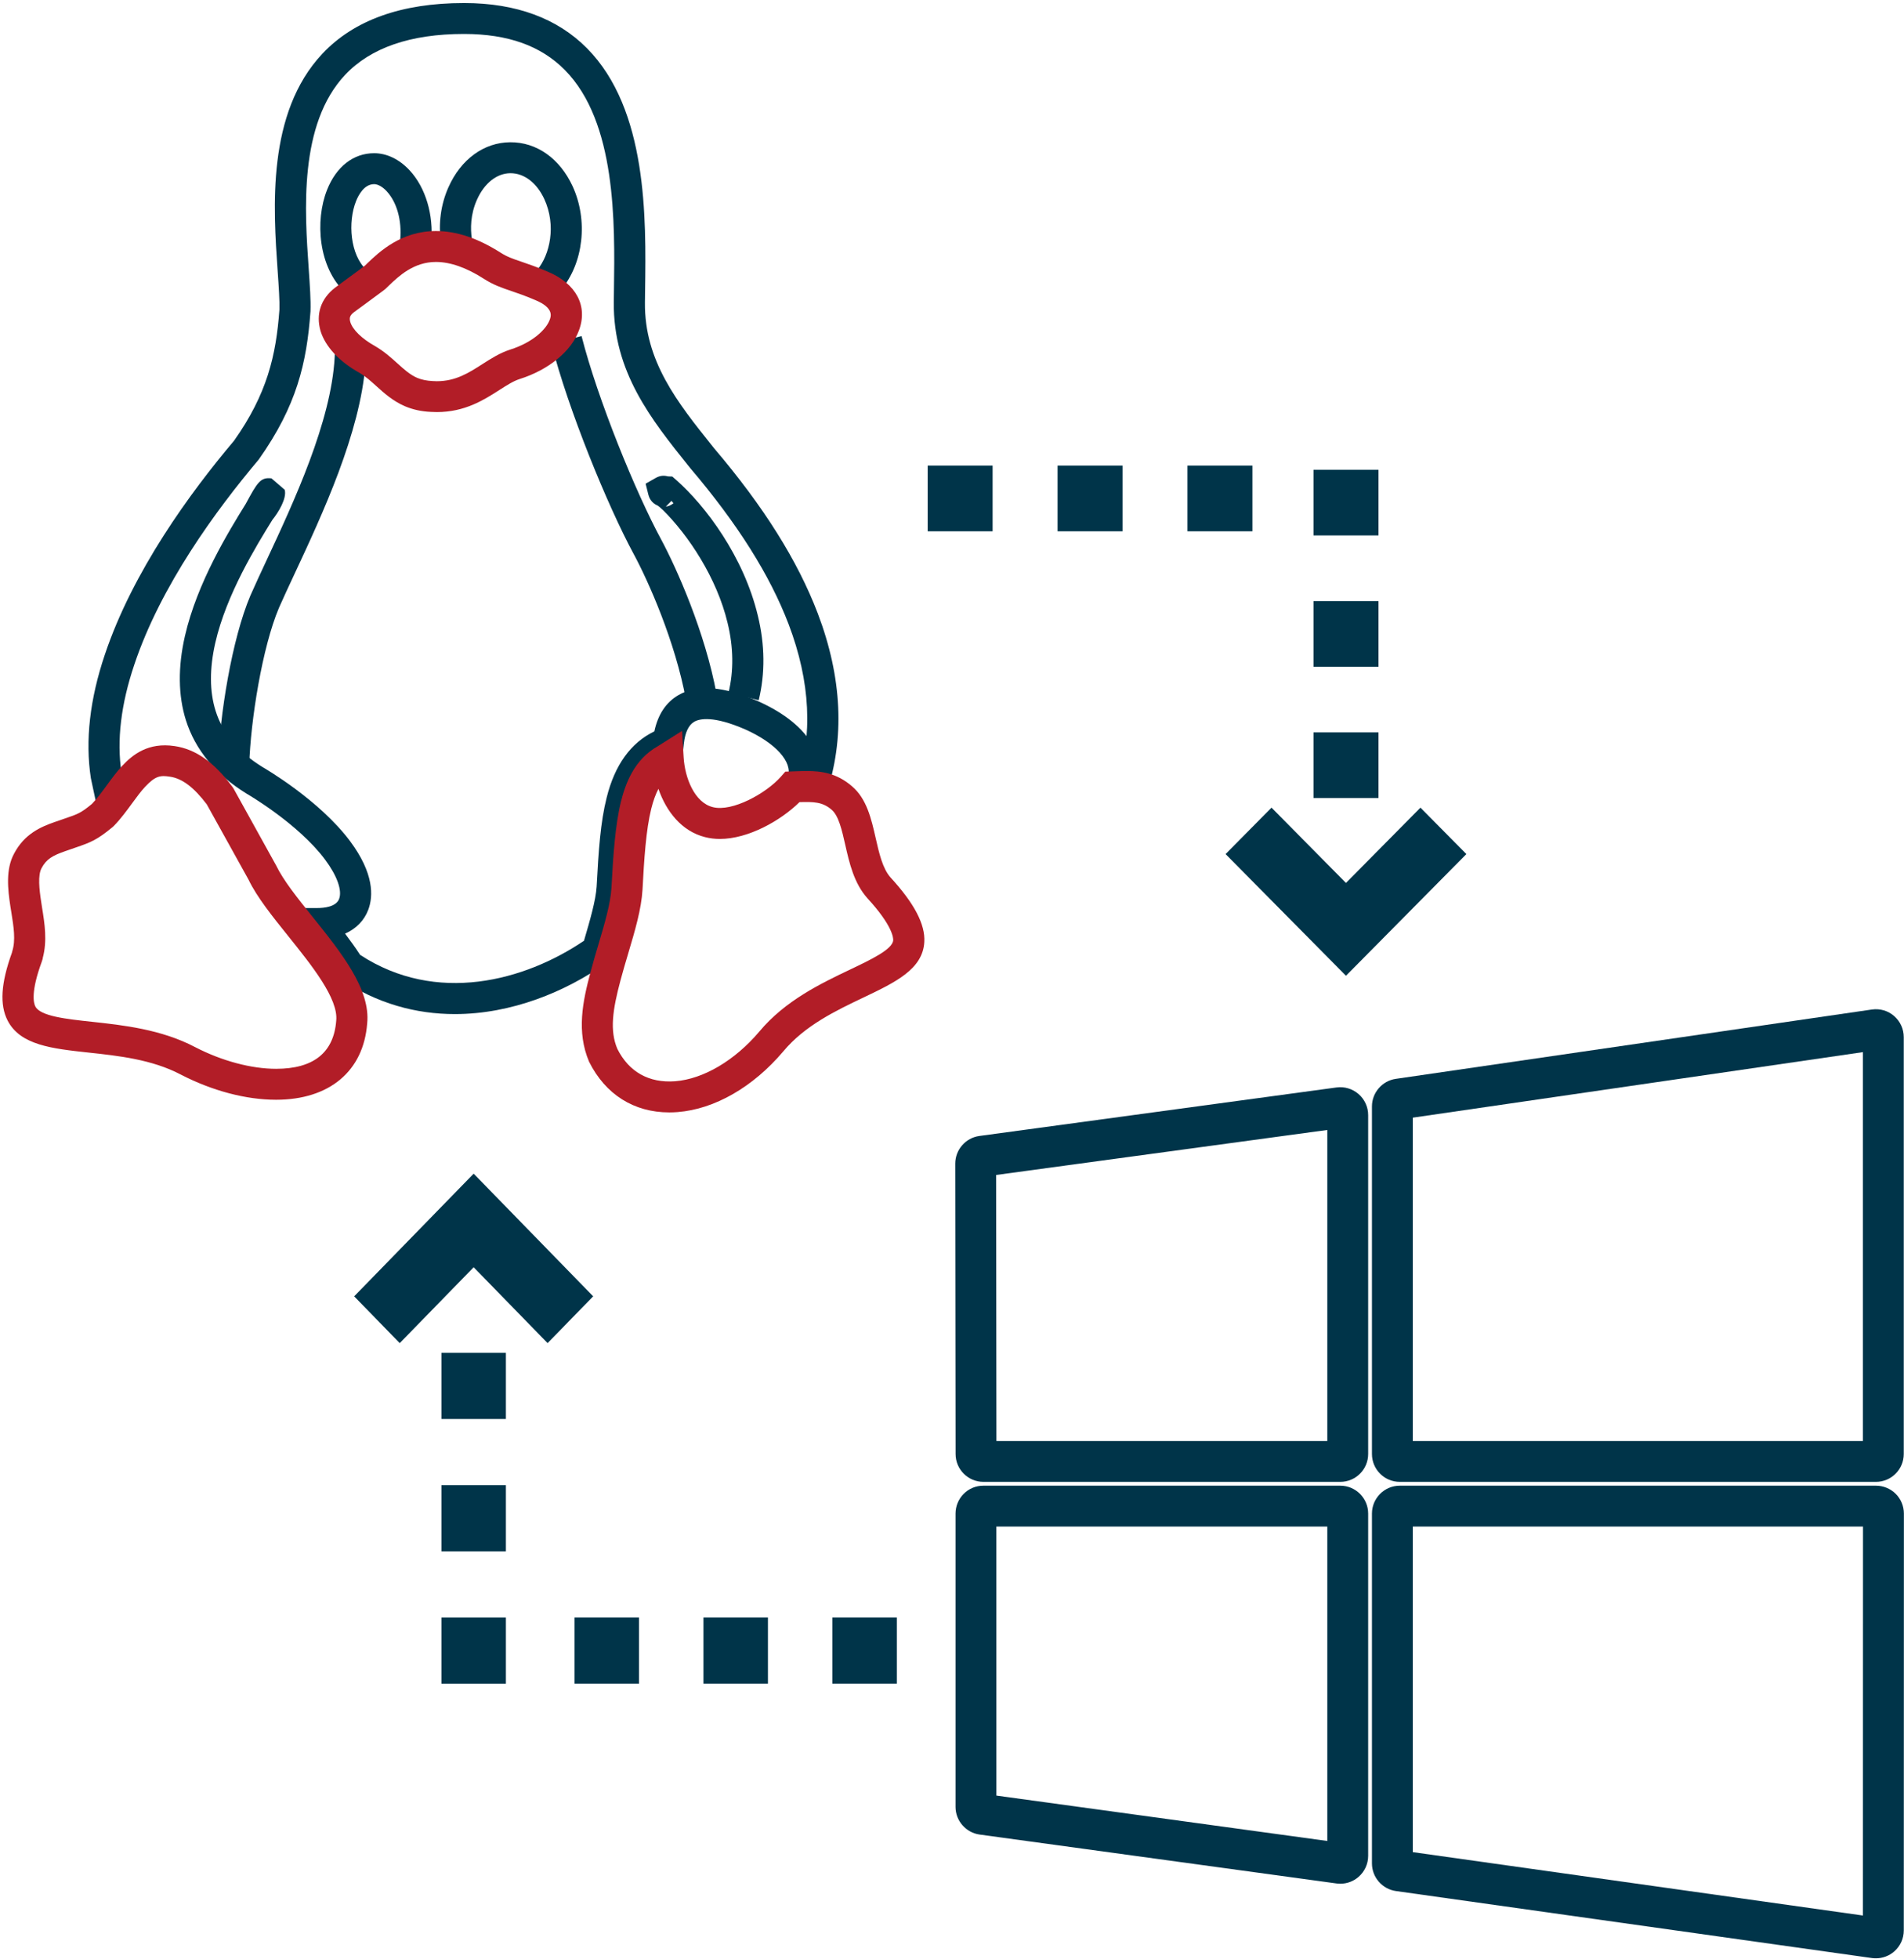 <?xml version="1.0" encoding="UTF-8"?>
<svg width="70px" height="72px" viewBox="0 0 70 72" version="1.1" xmlns="http://www.w3.org/2000/svg" xmlns:xlink="http://www.w3.org/1999/xlink">
    <!-- Generator: Sketch 49.1 (51147) - http://www.bohemiancoding.com/sketch -->
    <title>win-lnx</title>
    <desc>Created with Sketch.</desc>
    <defs></defs>
    <g id="Page-1" stroke="none" stroke-width="1" fill="none" fill-rule="evenodd">
        <g id="Desktop-HD" transform="translate(-1031, -411)" fill-rule="nonzero">
            <g id="win-lnx" transform="translate(1031, 411)">
                <g id="Group">
                    <path d="M3.545,29.554 L3.34,28.594 C3.128,27.207 3.303,25.692 3.853,24.06 C4.882,20.986 7.005,18.087 8.605,16.195 C9.821,14.473 10.149,13.07 10.273,11.379 C10.284,11.046 10.248,10.54 10.208,9.957 C10.046,7.646 9.802,4.153 11.854,1.972 C13.016,0.738 14.764,0.112 17.051,0.112 C17.06,0.112 17.067,0.112 17.076,0.112 C18.974,0.114 20.489,0.673 21.579,1.772 C23.81,4.022 23.754,8.018 23.717,10.662 L23.711,11.117 C23.689,13.269 24.907,14.79 26.196,16.4 L26.257,16.476 C28.077,18.616 29.325,20.603 30.064,22.538 C30.964,24.904 31.067,27.147 30.368,29.205 L29.283,28.842 C29.895,27.039 29.797,25.053 28.994,22.94 C28.302,21.127 27.117,19.249 25.372,17.196 L25.301,17.108 C23.944,15.414 22.54,13.662 22.566,11.105 L22.572,10.646 C22.607,8.191 22.66,4.481 20.764,2.57 C19.885,1.682 18.678,1.251 17.074,1.248 C17.067,1.248 17.06,1.248 17.051,1.248 C15.095,1.248 13.628,1.754 12.69,2.749 C10.978,4.568 11.202,7.764 11.35,9.879 C11.392,10.494 11.43,11.026 11.415,11.441 C11.276,13.347 10.909,14.913 9.511,16.888 C7.946,18.743 5.911,21.516 4.939,24.42 C4.446,25.88 4.287,27.216 4.466,28.39 L4.665,29.318 L3.545,29.554 Z" id="Shape" fill="#003449"></path>
                    <path d="M20.628,10.651 L19.747,9.925 C20.218,9.363 20.458,8.287 20.011,7.315 C19.736,6.72 19.272,6.365 18.771,6.365 C18.769,6.365 18.765,6.365 18.763,6.365 C18.264,6.368 17.805,6.733 17.535,7.34 C17.288,7.892 17.296,8.418 17.345,8.761 L16.213,8.924 C16.111,8.219 16.205,7.512 16.488,6.879 C16.945,5.852 17.793,5.234 18.755,5.228 C19.729,5.219 20.58,5.824 21.051,6.842 C21.629,8.096 21.455,9.663 20.628,10.651 Z" id="Shape" fill="#003449"></path>
                    <path d="M12.693,10.751 C11.701,9.829 11.574,8.107 12.025,6.975 C12.365,6.12 12.995,5.63 13.756,5.63 C14.222,5.63 14.686,5.855 15.063,6.263 C15.648,6.898 15.945,7.888 15.854,8.909 L14.714,8.809 C14.777,8.1 14.592,7.435 14.22,7.031 C14.067,6.865 13.893,6.767 13.756,6.767 C13.392,6.767 13.183,7.159 13.089,7.393 C12.785,8.158 12.867,9.357 13.474,9.922 L12.693,10.751 Z" id="Shape" fill="#003449"></path>
                    <path d="M25.221,25.727 C24.827,23.572 23.827,21.338 23.298,20.36 C22.336,18.582 20.89,15.051 20.272,12.629 L21.381,12.35 C21.978,14.691 23.376,18.104 24.306,19.822 C24.866,20.861 25.927,23.23 26.347,25.523 L25.221,25.727 Z" id="Shape" fill="#003449"></path>
                    <path d="M9.162,28.129 L8.019,28.096 C8.071,26.293 8.529,23.477 9.205,21.887 C9.377,21.496 9.579,21.063 9.798,20.593 C10.803,18.441 12.178,15.493 12.304,13.126 L12.36,12.087 L13.209,12.695 C13.289,12.752 13.54,12.924 13.654,12.988 L13.435,13.371 C13.243,15.916 11.856,18.888 10.837,21.071 C10.622,21.532 10.422,21.958 10.256,22.336 C9.645,23.777 9.212,26.467 9.162,28.129 Z" id="Shape" fill="#003449"></path>
                    <path d="M16.722,37.265 C15.313,37.265 13.864,36.89 12.496,35.963 L12.398,35.896 L12.334,35.793 C12.033,35.312 11.621,34.787 11.221,34.291 L10.476,33.368 L11.668,33.368 C11.92,33.368 12.358,33.324 12.468,33.031 C12.585,32.719 12.392,32.179 11.952,31.589 C10.959,30.259 9.082,29.173 9.063,29.163 C7.921,28.457 7.178,27.551 6.834,26.464 C6.55,25.558 6.537,24.517 6.799,23.372 C7.248,21.408 8.407,19.53 9.036,18.513 C9.456,17.739 9.573,17.527 9.981,17.579 L10.468,17.999 C10.552,18.317 10.229,18.838 10.015,19.101 C9.422,20.06 8.323,21.838 7.915,23.624 C7.7,24.571 7.703,25.412 7.927,26.123 C8.189,26.956 8.752,27.631 9.651,28.187 C9.72,28.227 11.734,29.39 12.872,30.912 C13.756,32.1 13.724,32.935 13.541,33.427 C13.39,33.828 13.093,34.128 12.687,34.309 C12.884,34.569 13.072,34.831 13.239,35.088 C16.042,36.922 19.289,36.048 21.47,34.57 C21.695,33.805 21.903,33.087 21.935,32.581 C22.007,31.241 22.075,30.219 22.304,29.309 C22.601,28.113 23.189,27.295 24.057,26.876 C24.19,26.253 24.489,25.803 24.95,25.539 C25.645,25.14 26.598,25.215 27.864,25.765 C29.927,26.686 30.352,27.981 30.062,28.886 L28.971,28.542 C29.145,28.001 28.512,27.301 27.399,26.804 C26.229,26.295 25.721,26.409 25.524,26.522 C25.316,26.642 25.186,26.916 25.14,27.34 L25.101,27.697 L24.759,27.815 C24.092,28.044 23.652,28.623 23.415,29.581 C23.21,30.396 23.146,31.365 23.079,32.647 C23.037,33.297 22.801,34.099 22.551,34.947 L22.457,35.27 L22.295,35.383 C20.793,36.448 18.801,37.265 16.722,37.265 Z" id="Shape" fill="#003449"></path>
                    <path d="M27.894,25.73 L26.782,25.462 C26.979,24.653 26.968,23.789 26.75,22.893 C26.355,21.236 25.308,19.666 24.363,18.733 L24.362,18.734 C24.269,18.644 24.21,18.6 24.184,18.582 C23.933,18.478 23.86,18.267 23.84,18.19 L23.736,17.774 L24.111,17.561 C24.263,17.475 24.41,17.466 24.553,17.505 L24.717,17.512 L24.871,17.647 C25.926,18.579 27.341,20.441 27.863,22.628 C28.123,23.699 28.134,24.743 27.894,25.73 Z M24.687,18.405 L24.479,18.617 C24.57,18.605 24.669,18.568 24.76,18.493 L24.687,18.405 Z" id="Shape" fill="#003449"></path>
                    <path d="M16.059,15.143 C15.988,15.143 15.916,15.141 15.841,15.136 C15.494,15.121 15.179,15.052 14.884,14.927 C14.439,14.733 14.122,14.446 13.842,14.193 C13.639,14.01 13.446,13.835 13.217,13.701 C12.475,13.289 11.963,12.741 11.784,12.162 C11.607,11.54 11.795,10.979 12.315,10.574 L12.865,10.17 C13.136,9.971 13.362,9.806 13.419,9.759 L13.502,9.678 C13.937,9.263 14.744,8.49 16.027,8.49 C16.786,8.49 17.564,8.751 18.408,9.287 C18.644,9.439 18.855,9.511 19.175,9.619 C19.424,9.704 19.734,9.809 20.134,9.982 C21.183,10.417 21.625,11.249 21.282,12.149 C21.002,12.91 20.166,13.595 19.103,13.929 C18.873,14.003 18.633,14.157 18.354,14.335 C17.791,14.696 17.091,15.143 16.059,15.143 Z M16.027,9.626 C15.206,9.626 14.659,10.15 14.297,10.495 L14.187,10.601 C14.151,10.636 14.111,10.668 13.544,11.084 L13.009,11.476 C12.85,11.6 12.84,11.694 12.881,11.84 C12.967,12.119 13.307,12.45 13.786,12.716 C14.129,12.917 14.385,13.149 14.612,13.354 C14.858,13.576 15.07,13.769 15.337,13.885 C15.499,13.953 15.685,13.992 15.902,14.003 C15.96,14.006 16.01,14.009 16.058,14.009 C16.753,14.009 17.23,13.704 17.734,13.381 C18.051,13.178 18.378,12.969 18.753,12.848 C19.577,12.589 20.077,12.113 20.209,11.755 C20.256,11.63 20.376,11.316 19.685,11.029 C19.319,10.872 19.045,10.778 18.803,10.696 C18.446,10.575 18.137,10.47 17.786,10.243 C17.146,9.833 16.552,9.626 16.027,9.626 Z" id="Shape" fill="#B21D27"></path>
                    <path d="M24.604,40.878 C23.305,40.878 22.259,40.218 21.659,39.019 C21.187,37.916 21.424,36.794 21.707,35.737 C21.796,35.397 21.898,35.052 22,34.71 C22.228,33.942 22.444,33.217 22.48,32.624 C22.542,31.452 22.616,30.324 22.831,29.448 C22.994,28.81 23.308,27.914 24.181,27.424 L25.075,26.859 L25.134,27.834 C25.181,28.596 25.537,29.492 26.206,29.66 C26.918,29.845 28.168,29.155 28.709,28.541 L28.872,28.356 L29.238,28.344 C29.384,28.339 29.523,28.334 29.658,28.334 C30.187,28.334 30.754,28.402 31.323,28.893 C31.866,29.355 32.033,30.088 32.194,30.797 C32.319,31.347 32.447,31.917 32.743,32.248 C33.613,33.194 34.02,33.97 33.982,34.613 C33.928,35.616 32.918,36.097 31.75,36.654 C30.739,37.135 29.592,37.681 28.797,38.636 C27.684,39.95 26.269,40.76 24.913,40.866 C24.808,40.874 24.705,40.878 24.604,40.878 Z M24.207,28.988 C24.104,29.185 24.016,29.426 23.942,29.722 C23.75,30.498 23.681,31.567 23.622,32.688 C23.579,33.414 23.345,34.2 23.097,35.032 C22.999,35.362 22.9,35.696 22.812,36.026 C22.522,37.113 22.411,37.872 22.697,38.544 C23.123,39.393 23.863,39.805 24.821,39.733 C25.859,39.653 27.015,38.971 27.915,37.909 C28.868,36.765 30.191,36.135 31.253,35.629 C32.023,35.262 32.82,34.883 32.838,34.55 C32.842,34.467 32.819,34.018 31.891,33.009 C31.394,32.453 31.225,31.706 31.076,31.047 C30.951,30.495 30.832,29.974 30.574,29.755 C30.237,29.462 29.901,29.462 29.393,29.476 C28.696,30.162 27.507,30.829 26.465,30.829 C26.275,30.829 26.092,30.806 25.921,30.762 C25.059,30.545 24.494,29.817 24.207,28.988 Z M10.15,40.413 C9.043,40.413 7.798,40.084 6.644,39.486 C5.585,38.93 4.347,38.797 3.254,38.679 C1.909,38.533 0.748,38.408 0.28,37.502 C-0.017,36.924 0.033,36.132 0.437,35.013 L0.451,34.957 C0.581,34.55 0.502,34.057 0.418,33.533 L0.383,33.315 C0.285,32.675 0.205,31.944 0.517,31.37 C0.898,30.645 1.491,30.388 2.015,30.206 C2.16,30.155 2.287,30.111 2.397,30.074 C2.866,29.914 2.97,29.879 3.381,29.541 C3.578,29.335 3.759,29.087 3.934,28.847 C4.111,28.605 4.293,28.356 4.498,28.138 C4.875,27.735 5.447,27.27 6.42,27.417 C7.191,27.53 7.868,28.005 8.543,28.912 L8.585,28.975 L10.152,31.803 C10.421,32.36 10.942,33.007 11.493,33.694 C12.543,35.001 13.629,36.353 13.499,37.609 C13.366,39.359 12.112,40.413 10.15,40.413 Z M1.57,35.21 L1.57,35.229 L1.535,35.341 C1.128,36.446 1.234,36.859 1.299,36.985 C1.485,37.345 2.447,37.448 3.378,37.548 C4.514,37.671 5.927,37.823 7.176,38.48 C8.153,38.986 9.238,39.276 10.15,39.276 C11.526,39.276 12.271,38.682 12.361,37.508 C12.445,36.699 11.464,35.479 10.599,34.402 C10.006,33.664 9.445,32.966 9.136,32.322 L7.602,29.558 C7.128,28.931 6.698,28.607 6.249,28.541 C5.906,28.489 5.723,28.499 5.335,28.913 C5.178,29.08 5.024,29.292 4.86,29.515 C4.656,29.794 4.445,30.084 4.184,30.352 L4.138,30.394 C3.572,30.862 3.344,30.953 2.767,31.15 C2.661,31.186 2.54,31.228 2.397,31.278 C1.939,31.438 1.705,31.566 1.527,31.904 C1.387,32.164 1.442,32.676 1.515,33.145 L1.547,33.356 C1.64,33.929 1.743,34.575 1.57,35.21 Z" id="Shape" fill="#B21D27"></path>
                </g>
                <g id="Group" transform="translate(35, 37)" fill="#003449">
                    <path d="M33.967,17.455 L16.463,17.455 C15.898,17.455 15.439,16.996 15.439,16.431 L15.439,3.658 C15.439,3.154 15.815,2.717 16.316,2.645 L33.819,0.097 C34.125,0.054 34.415,0.144 34.637,0.336 C34.862,0.532 34.991,0.814 34.991,1.112 L34.991,16.431 C34.991,16.996 34.532,17.455 33.967,17.455 Z M16.941,15.953 L33.49,15.953 L33.49,1.663 L16.941,4.071 L16.941,15.953 Z" id="Shape"></path>
                    <path d="M14.275,32.222 C14.233,32.222 14.192,32.219 14.149,32.214 L1.016,30.415 C0.511,30.345 0.13,29.909 0.13,29.399 L0.13,18.62 C0.13,18.349 0.239,18.085 0.43,17.894 C0.623,17.701 0.881,17.595 1.154,17.595 L14.275,17.595 C14.84,17.595 15.3,18.054 15.3,18.619 L15.3,31.197 C15.3,31.494 15.171,31.776 14.947,31.97 C14.763,32.132 14.524,32.222 14.275,32.222 Z M1.632,28.983 L13.798,30.651 L13.798,19.097 L1.631,19.097 L1.632,28.983 Z" id="Shape"></path>
                    <path d="M14.275,17.455 L1.156,17.455 C0.592,17.455 0.132,16.996 0.132,16.432 L0.12,5.761 C0.119,5.25 0.5,4.813 1.006,4.744 L14.138,2.961 C14.43,2.921 14.727,3.011 14.949,3.205 C15.172,3.4 15.3,3.681 15.3,3.976 L15.3,16.431 C15.3,16.996 14.84,17.455 14.275,17.455 Z M1.633,15.953 L13.798,15.953 L13.798,4.523 L1.622,6.177 L1.633,15.953 Z" id="Shape"></path>
                    <path d="M33.967,34.963 C33.919,34.963 33.873,34.96 33.826,34.954 L16.321,32.491 C15.818,32.42 15.439,31.984 15.439,31.476 L15.439,18.62 C15.439,18.055 15.898,17.595 16.463,17.595 L33.971,17.595 C34.242,17.595 34.506,17.705 34.697,17.896 C34.886,18.084 34.996,18.349 34.996,18.62 L34.992,33.939 C34.992,34.236 34.863,34.518 34.639,34.712 C34.453,34.874 34.214,34.963 33.967,34.963 Z M16.941,31.061 L33.49,33.39 L33.493,19.097 L16.941,19.097 L16.941,31.061 Z" id="Shape"></path>
                </g>
                <g id="Group" transform="translate(34, 17)" fill="#003449">
                    <polygon id="Shape" points="16.679 0.263 16.679 2.675 14.29 2.675 14.29 0.263 16.679 0.263"></polygon>
                    <polygon id="Shape" points="16.679 5.088 16.679 7.501 14.29 7.501 14.29 5.088"></polygon>
                    <polygon id="Shape" points="16.679 9.913 16.679 12.326 14.29 12.326 14.29 9.913"></polygon>
                    <polygon id="Shape" points="12.045 2.524 9.657 2.524 9.657 0.111 12.045 0.111"></polygon>
                    <polygon id="Shape" points="7.269 2.524 4.881 2.524 4.881 0.111 7.269 0.111"></polygon>
                    <polygon id="Shape" points="2.493 2.524 0.106 2.524 0.106 0.111 2.493 0.111"></polygon>
                    <polygon id="Shape" points="11.058 14.385 15.484 18.857 19.911 14.385 18.222 12.679 15.484 15.446 12.747 12.679"></polygon>
                </g>
                <g id="Group" transform="translate(13, 43)" fill="#003449">
                    <polygon id="Shape" points="19.973 18.871 17.603 18.871 17.603 16.439 19.973 16.439"></polygon>
                    <polygon id="Shape" points="15.233 18.871 12.862 18.871 12.862 16.439 15.233 16.439"></polygon>
                    <polygon id="Shape" points="10.492 18.871 8.121 18.871 8.121 16.439 10.492 16.439"></polygon>
                    <polygon id="Shape" points="5.599 16.44 5.599 18.872 3.229 18.872 3.229 16.44"></polygon>
                    <polygon id="Shape" points="5.599 11.576 5.599 14.008 3.229 14.008 3.229 11.576"></polygon>
                    <polygon id="Shape" points="5.599 6.712 5.599 9.144 3.229 9.144 3.229 6.712"></polygon>
                    <polygon id="Shape" points="1.696 6.356 4.414 3.568 7.132 6.356 8.808 4.637 4.414 0.129 0.021 4.637"></polygon>
                </g>
            </g>
        </g>
    </g>
</svg>